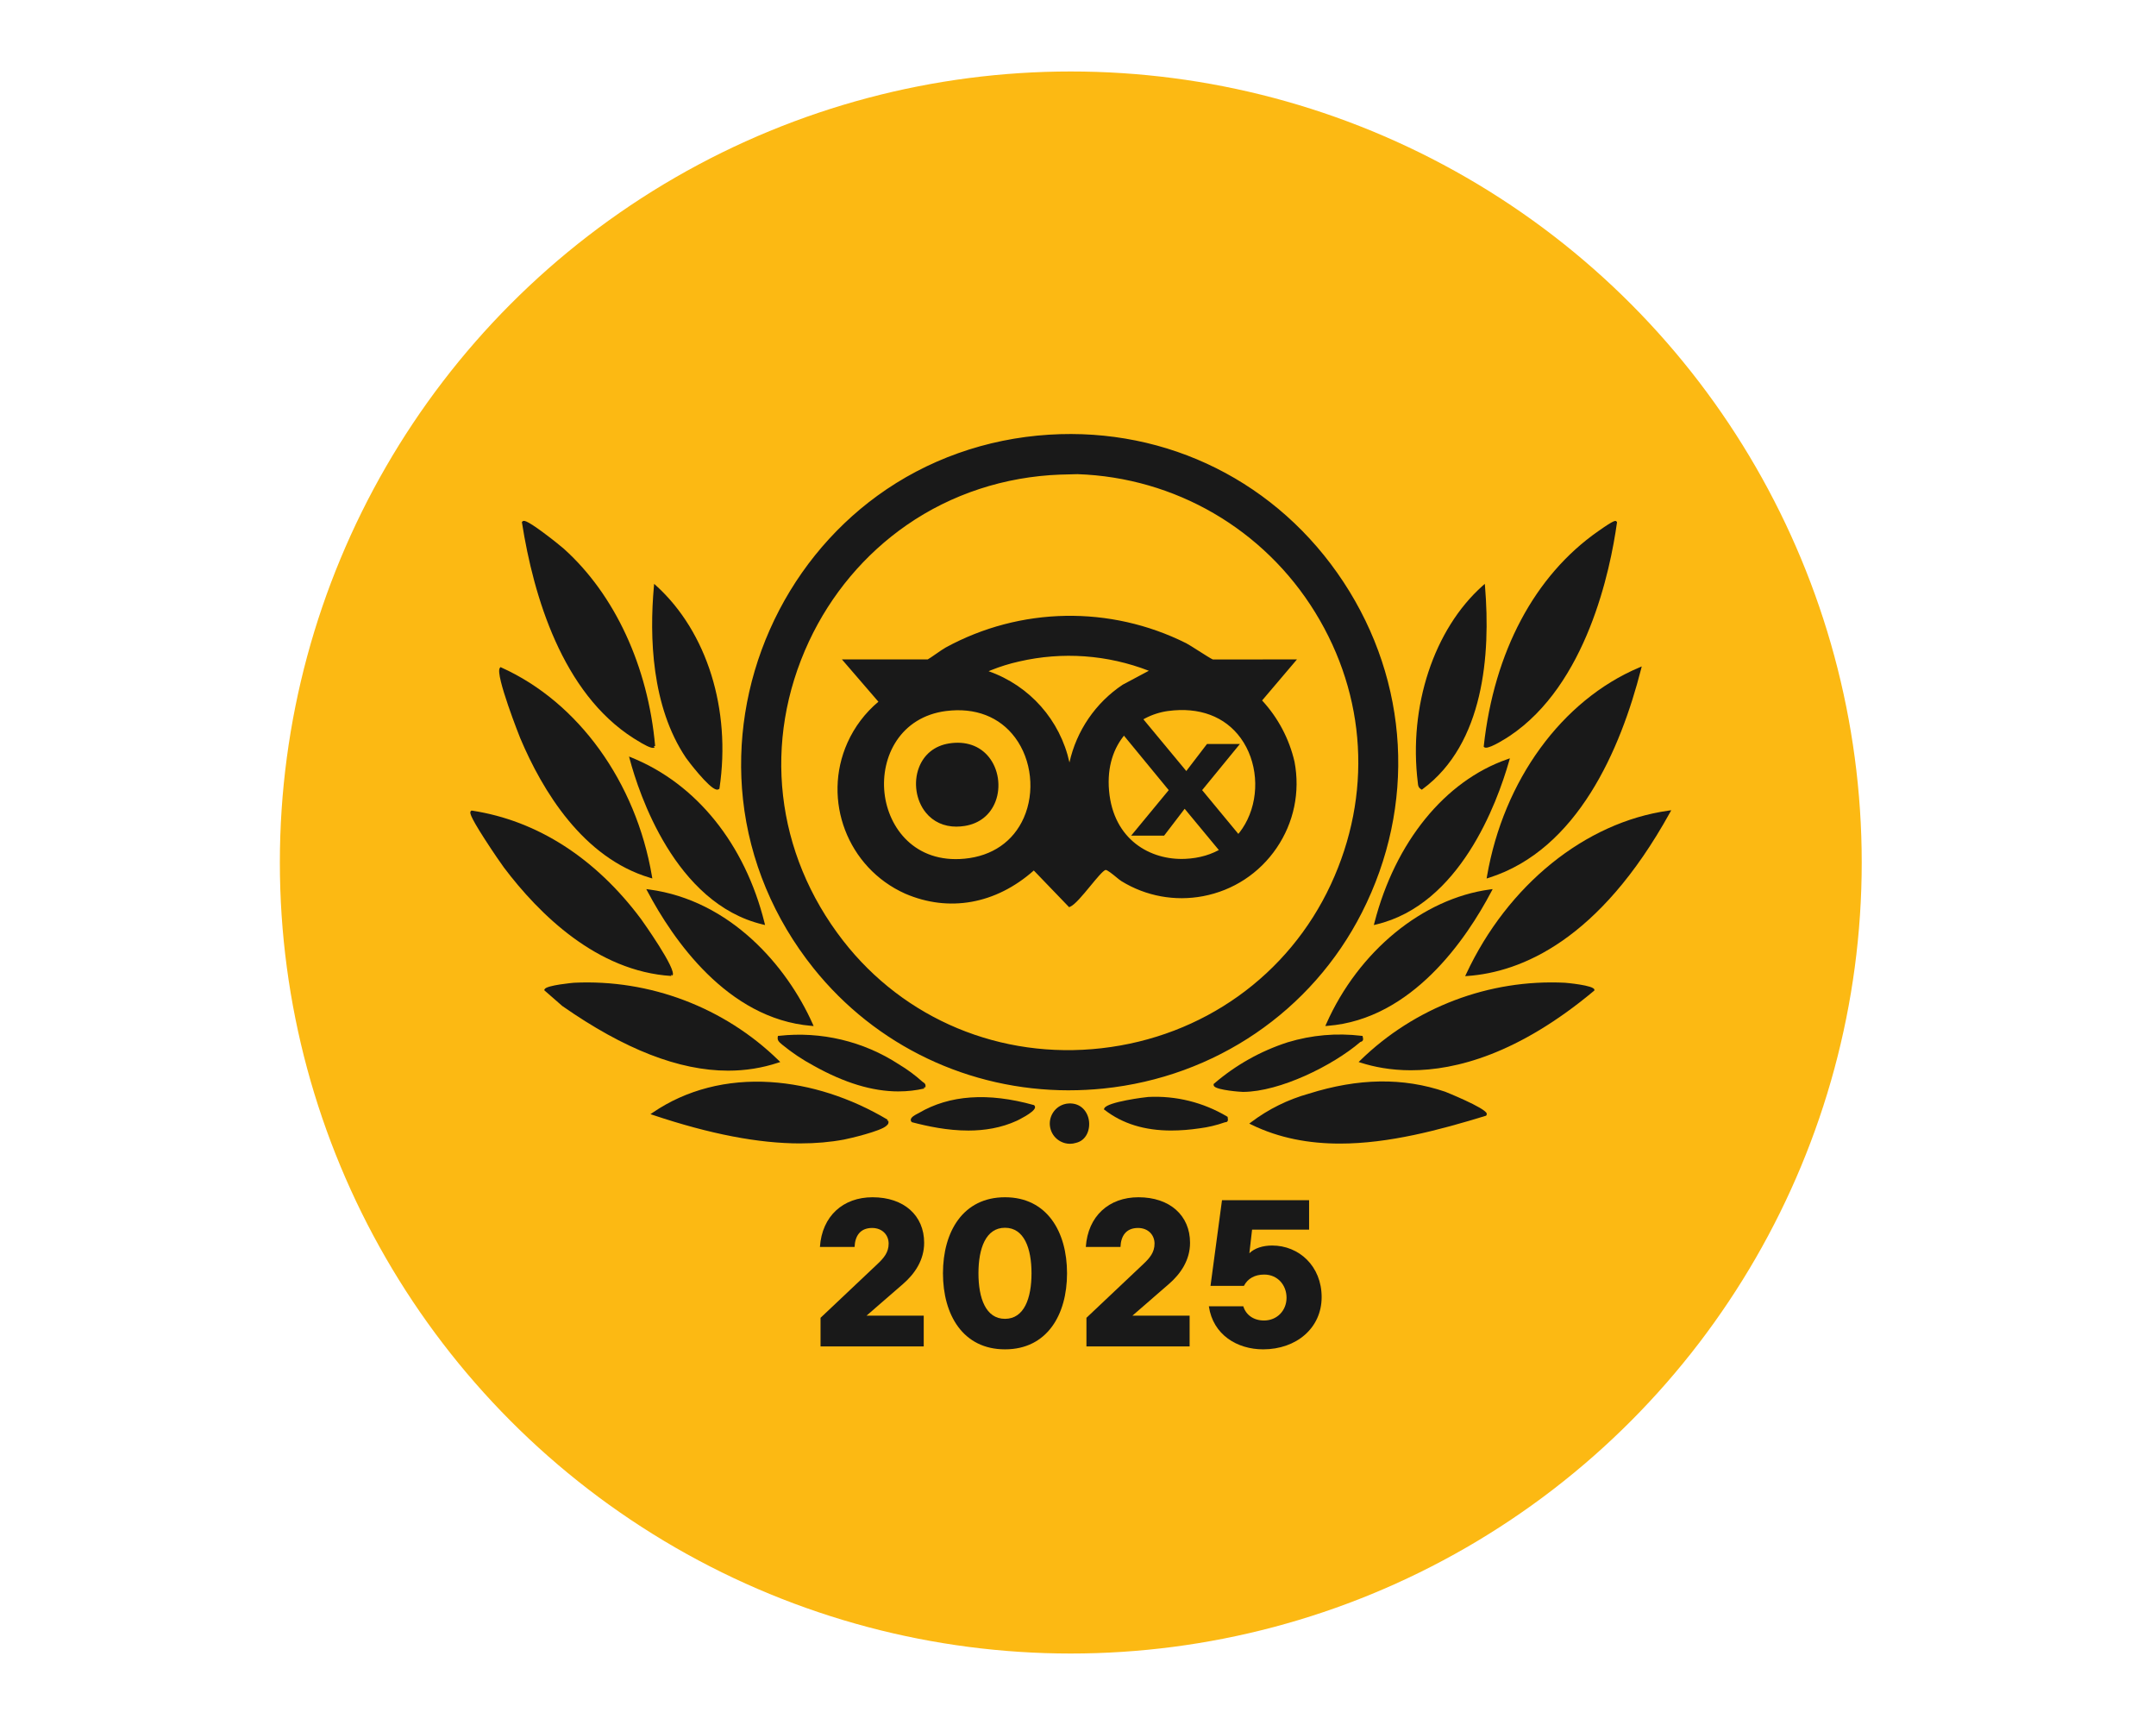 <?xml version="1.0" encoding="UTF-8"?>
<svg id="Layer_1" xmlns="http://www.w3.org/2000/svg" version="1.1" viewBox="0 0 1280 1024">
  <!-- Generator: Adobe Illustrator 29.8.2, SVG Export Plug-In . SVG Version: 2.1.1 Build 3)  -->
  <defs>
    <style>
      .st0 {
        fill: #fcb913;
      }

      .st1 {
        fill: #191919;
      }
    </style>
  </defs>
  <circle class="st0" cx="635.72" cy="512" r="469.57"/>
  <g>
    <g id="Group_1941">
      <g id="Group_166">
        <g id="Path_1441">
          <path class="st1" d="M622.81,258.91c149.82-9.37,253.18,148.14,184.98,282.37-63.25,124.49-236.82,142.08-324.17,32.9-98.2-122.77-17.05-305.5,139.18-315.27M629.49,280.87c-139.52,5.17-216.6,166.18-129.64,278.04,78.28,100.72,237.63,81.49,291.06-33.53,52.46-112.94-28.49-240.64-151.22-244.78l-10.21.27Z"/>
          <path class="st1" d="M634.58,647.24c-59.05,0-114.62-26.26-151.63-72.52-23.43-29.3-37.9-63.93-41.84-100.16-3.7-34.05,1.81-68.9,15.93-100.79,14.1-31.85,36.17-59.33,63.82-79.46,29.39-21.39,64.62-33.93,101.9-36.27l.05.86-.05-.86c70.57-4.42,135.95,28.29,174.88,87.49,39.06,59.41,43.15,132.73,10.93,196.13-29.79,58.64-87.17,97.71-153.48,104.52-6.86.7-13.7,1.05-20.49,1.05ZM635.39,259.38c-4.16,0-8.33.13-12.53.39-36.95,2.31-71.87,14.74-100.99,35.94-27.4,19.95-49.28,47.18-63.26,78.76-14,31.61-19.46,66.16-15.79,99.91,3.9,35.9,18.24,70.22,41.47,99.26,40.9,51.12,104.66,77.59,170.6,70.83,65.73-6.75,122.6-45.47,152.12-103.58,31.93-62.84,27.88-135.52-10.84-194.4-36.26-55.15-95.7-87.11-160.8-87.11ZM633.99,625.12c-52.88,0-102.21-23.72-134.82-65.68-40.76-52.43-48.41-119.47-20.48-179.35,13.17-28.23,33.47-52.38,58.7-69.85,26.78-18.54,58.62-28.99,92.07-30.23h0l10.21-.27c58.63,1.97,111.93,32.97,142.64,82.93,30.82,50.13,34.24,109.57,9.39,163.08-25.38,54.62-76.8,91.35-137.55,98.24-6.75.77-13.48,1.14-20.15,1.14ZM629.52,281.73c-33.12,1.23-64.64,11.57-91.15,29.92-24.98,17.29-45.08,41.21-58.12,69.16-27.65,59.28-20.07,125.66,20.27,177.57,36.35,46.77,93.7,70.66,153.42,63.88,60.15-6.82,111.06-43.18,136.18-97.25,24.6-52.97,21.22-111.81-9.29-161.44-30.4-49.46-83.18-80.15-141.17-82.1l-10.15.27Z"/>
        </g>
        <g id="Path_1442">
          <path class="st1" d="M398.6,578.5c-41.4-2.6-74.93-32.5-98.74-64.05-2.26-3-21.35-30.82-19.65-32.38,41.45,6.34,75.16,31.13,99.7,64.05,2.48,3.33,20.89,30.28,18.7,32.38"/>
          <path class="st1" d="M398.55,579.36c-44.05-2.76-78.35-36.54-99.38-64.39-1.08-1.42-6.39-9.07-11.35-16.78-9.82-15.26-8.92-16.09-8.2-16.75l.31-.28.41.06c38.59,5.91,73.26,28.17,100.26,64.39.22.3,21.8,30.46,18.6,33.52l-.6-.63-.05.87ZM281.1,483.08c1.56,4.76,16.1,26.42,19.45,30.85,20.7,27.43,54.39,60.66,97.47,63.67-.3-3.59-14.29-24.89-18.81-30.96-26.48-35.53-60.39-57.48-98.12-63.55Z"/>
        </g>
        <g id="Path_1443">
          <path class="st1" d="M990.62,482.07c-24.77,44.78-64.5,92.45-119.35,96.42,22.29-47.72,65.59-88.85,119.35-96.42"/>
          <path class="st1" d="M869.86,579.46l.62-1.33c24.68-52.83,70.67-89.96,120.02-96.91l1.71-.24-.84,1.51c-41.99,75.92-88.46,94.58-120.05,96.87l-1.47.11ZM989.02,483.18c-47.71,7.42-92.04,43.36-116.33,94.34,30.91-2.71,75.59-21.54,116.33-94.34Z"/>
        </g>
        <g id="Path_1444">
          <path class="st1" d="M388.1,442.91c-1.16,1.22-9.77-4.32-11.37-5.33-41.17-26.11-58.77-81.63-65.96-127.39,1.56-1.56,21.2,14.21,23.41,16.2,32.54,29.22,50.07,73.42,53.92,116.51"/>
          <path class="st1" d="M387.61,443.95c-1.37,0-4.24-1.13-11.17-5.53l-.18-.11c-42.45-26.93-59.51-84.46-66.35-127.98l-.07-.43.31-.31c.65-.65,1.53-1.52,12.59,6.69,5.57,4.13,10.95,8.52,12.01,9.48,30.23,27.15,49.99,69.82,54.2,117.08l-.86.08.63.6c-.23.24-.54.44-1.12.44ZM311.79,311.12c6.89,43.04,23.84,99.37,65.4,125.73l.18.11c6.42,4.08,8.89,5.02,9.8,5.22-4.33-46.51-23.82-88.44-53.56-115.15-3-2.7-17.9-14.36-21.82-15.91Z"/>
        </g>
        <g id="Path_1445">
          <path class="st1" d="M973.43,397.08c-12.48,48.82-37.85,106.73-89.75,123.17,8.93-51.66,40.28-102.18,89.75-123.17"/>
          <path class="st1" d="M882.59,521.5l.24-1.4c9.84-56.92,44.43-104.37,90.26-123.81l1.6-.68-.43,1.69c-12.08,47.24-37.55,107.07-90.33,123.78l-1.35.43ZM972.15,398.58c-44.12,19.48-77.43,65.36-87.37,120.41,50.48-16.85,75.34-74.28,87.37-120.41Z"/>
        </g>
        <g id="Path_1446">
          <path class="st1" d="M959.11,310.2c-6.23,44.69-24.16,99.92-63.46,126.07-1.88,1.24-12.6,7.88-13.87,6.65,5.41-49.27,25.97-97.83,67.49-126.81,1.18-.83,9.26-6.58,9.85-5.9"/>
          <path class="st1" d="M882.18,443.85c-.44,0-.79-.1-1.01-.32l-.31-.29.05-.42c6.14-55.91,30.24-101.17,67.85-127.43l.36-.25c9.57-6.73,10.02-6.22,10.64-5.51l.26.3-.05.39c-3.89,27.9-17.9,96.11-63.84,126.66-1.91,1.26-10.6,6.87-13.94,6.87ZM958.07,311.37c-1.08.56-3.32,1.92-7.96,5.18l-.36.25c-37.01,25.84-60.79,70.33-67.03,125.36,2.2-.46,8.98-4.34,12.45-6.62,44.66-29.71,58.79-95.73,62.9-124.17Z"/>
        </g>
        <g id="Path_1447">
          <path class="st1" d="M386.19,520.25c-37.77-11.21-61.94-47.78-76.55-82.42-2.26-5.35-14.42-37.75-12.24-40.75,48.89,22.02,79.99,71.3,88.79,123.17"/>
          <path class="st1" d="M387.28,521.47l-1.33-.39c-39.8-11.81-63.9-51.61-77.1-82.91-.16-.37-14.98-37.69-12.14-41.59l.41-.57.64.29c45.6,20.54,79.81,67.98,89.29,123.81l.23,1.37ZM297.95,398.28c-.24,5.12,9.08,31.14,12.48,39.22,12.91,30.61,36.31,69.41,74.67,81.52-9.64-54.31-42.9-100.39-87.15-120.74Z"/>
        </g>
        <g id="Path_1448">
          <path class="st1" d="M461.62,630.06c-45.11,14.87-91.03-8.25-127.3-33.58l-10.19-8.9c.74-1.56,14.25-3.17,16.71-3.33,44.88-2.17,88.63,14.43,120.78,45.81"/>
          <path class="st1" d="M432.3,635.57c-29.2,0-61.7-12.71-98.47-38.39l-10.76-9.39.28-.59c1.13-2.38,17.27-3.81,17.43-3.82,44.98-2.17,89.23,14.61,121.44,46.06l1.02.99-1.35.44c-9.48,3.13-19.34,4.7-29.59,4.7ZM325.55,587.66l9.35,8.16c48.52,33.88,89.48,44.98,125.09,33.85-31.78-30.47-75.11-46.69-119.1-44.57-3.06.2-12.56,1.5-15.34,2.56Z"/>
        </g>
        <g id="Path_1449">
          <path class="st1" d="M808.25,630.05c32.15-31.38,75.9-47.98,120.78-45.81,1.98.13,16.73,1.95,16.7,3.33-36.64,30.61-88.69,58.11-137.48,42.48"/>
          <path class="st1" d="M837.76,635.34c-12.3,0-22.32-2.08-29.78-4.47l-1.37-.44,1.03-1c32.21-31.44,76.46-48.26,121.42-46.05.19.01,17.58,1.47,17.52,4.21v.39s-.31.25-.31.25c-44.75,37.38-81.95,47.1-108.52,47.1ZM809.89,629.66c23.62,7.12,71.28,10.32,134.41-42.02-2.87-1-12.66-2.36-15.34-2.53-44.03-2.15-87.3,14.1-119.08,44.56Z"/>
        </g>
        <g id="Path_1450">
          <path class="st1" d="M881.77,661.57c-43.55,13.32-95.37,26.3-138.43,5.27,10.14-7.65,21.63-13.33,33.86-16.75,26.86-8.46,53.53-10.39,80.5-1.19,2.12.73,25.61,10.7,24.07,12.67"/>
          <path class="st1" d="M795.49,678.86c-18.12,0-35.9-3.13-52.54-11.25l-1.26-.62,1.12-.85c10.27-7.74,21.76-13.42,34.15-16.89,29.53-9.3,56.04-9.69,81.01-1.18.23.08,23.66,9.5,24.67,12.9.12.41.05.8-.2,1.12l-.17.22-.26.08c-27.45,8.4-57.42,16.47-86.52,16.47ZM745,666.67c42.24,19.9,92.04,7.64,135.61-5.66-2.96-2.72-20.47-10.37-23.2-11.31-24.61-8.39-50.76-8-79.96,1.2-11.75,3.29-22.65,8.59-32.46,15.77Z"/>
        </g>
        <g id="Path_1451">
          <path class="st1" d="M526.55,665.41c.31,1.38-.15,1.56-.99,2.33-2.93,2.75-19.87,6.99-24.59,7.87-36.81,6.88-78.01-2.83-112.86-14.5,42-28.64,96.78-20.53,138.44,4.31"/>
          <path class="st1" d="M475.09,678.76c-24.85,0-53.66-5.57-87.26-16.82l-1.65-.55,1.44-.98c19.76-13.48,43.93-19.72,69.89-18.05,23.48,1.51,47.51,9.23,69.48,22.33l-.43.72.83-.19c.36,1.6-.15,2.19-.97,2.91l-.27.24c-3.31,3.1-21.55,7.44-25.02,8.09-8.16,1.53-16.83,2.29-26.04,2.29ZM390.06,660.86c44.99,14.88,81.23,19.43,110.76,13.91,4.97-.93,21.46-5.13,24.16-7.66l.31-.27c.46-.41.56-.5.51-.86-55.55-32.97-106.2-24.43-135.73-5.12Z"/>
        </g>
        <g id="Path_1452">
          <path class="st1" d="M884.63,528.86c-19.39,36.8-51.96,75.72-96.43,79.24,17.26-38.89,52.93-73.36,96.43-79.24"/>
          <path class="st1" d="M786.82,609.07l.59-1.32c19.11-43.06,57.23-74.36,97.11-79.74l1.66-.22-.78,1.48c-14.78,28.06-47.06,75.74-97.13,79.69l-1.44.11ZM883.07,529.96c-38.27,5.88-74.69,35.92-93.48,77.15,47.55-4.61,78.67-49.52,93.48-77.15Z"/>
        </g>
        <g id="Path_1453">
          <path class="st1" d="M880.8,348.38c3.37,40.97-1.11,93.04-36.72,119.35-1.42-.89-1.31-1.87-1.49-3.31-5.02-40.65,7-88.22,38.21-116.05"/>
          <path class="st1" d="M844.12,468.78l-.5-.31c-1.58-1-1.71-2.21-1.82-3.39l-.06-.55c-5.58-45.13,9.53-90.98,38.49-116.8l1.29-1.15.14,1.73c3.28,39.88-.49,93.1-37.07,120.12l-.47.35ZM880.08,350.2c-27.7,25.65-42.05,70.21-36.63,114.12l.06.59c.08.84.13,1.32.57,1.75,34.93-26.27,38.97-77.41,35.99-116.45Z"/>
        </g>
        <g id="Path_1454">
          <path class="st1" d="M426.29,467.74c-2.71,2-16.68-15.92-18.35-18.4-19.27-28.6-21.88-67.53-18.88-100.95,32.24,29.35,43.52,77.14,37.23,119.35"/>
          <path class="st1" d="M425.77,468.75c-.12,0-.25-.01-.39-.03-4.58-.79-17.18-17.45-18.15-18.9-20.52-30.46-21.67-72.01-19.03-101.51l.16-1.73,1.29,1.17c30.09,27.39,44.47,73.41,37.51,120.11l-.05.35-.29.21c-.21.16-.55.33-1.04.33ZM389.76,350.22c-2.42,29.09-.94,69.2,18.89,98.64,2.88,4.27,14.06,17.68,16.87,18.17,6.57-45.27-7.09-89.79-35.76-116.81Z"/>
        </g>
        <g id="Path_1455">
          <path class="st1" d="M481.68,608.1c-44.5-3.71-76.89-42.36-96.43-79.24,43.67,5.82,79.06,40.33,96.43,79.24"/>
          <path class="st1" d="M483.06,609.08l-1.46-.12c-49.97-4.17-82.3-51.72-97.12-79.69l-.79-1.48,1.66.22c48.22,6.43,81.78,45.41,97.11,79.74l.59,1.33ZM386.81,529.96c14.85,27.54,46.03,72.33,93.47,77.15-15.22-33.17-47.48-70.24-93.47-77.15Z"/>
        </g>
        <g id="Path_1456">
          <path class="st1" d="M453.03,547.94c-42.97-10.23-67.71-57.86-78.29-97.38,41.42,16.84,67.72,54.95,78.29,97.38"/>
          <path class="st1" d="M454.21,549.11l-1.38-.33c-52.22-12.43-73.61-78.15-78.92-98l-.45-1.68,1.61.65c38.46,15.64,67.18,51.35,78.8,97.98l.34,1.38ZM376.04,452.03c5.9,21.21,26.89,82.04,75.8,94.73-11.53-44.75-39.05-79.12-75.8-94.73Z"/>
        </g>
        <g id="Path_1457">
          <path class="st1" d="M895.13,451.52c-11.21,39.25-35.32,86.26-78.29,96.42,10.6-41.11,36.73-81.96,78.29-96.42"/>
          <path class="st1" d="M815.64,549.11l.36-1.38c12.35-47.87,41.82-84.14,78.84-97.02l1.57-.55-.46,1.6c-7.22,25.27-29.35,85.31-78.92,97.03l-1.39.33ZM893.83,452.9c-35.37,13.03-63.56,47.92-75.79,93.85,46.69-12.04,68.27-68.28,75.79-93.85Z"/>
        </g>
        <g id="Path_1458">
          <path class="st1" d="M548.52,645.34c-22.91,5.23-45.34-2.43-65.2-13.56-6.48-3.49-12.62-7.59-18.32-12.25-1.16-1.06-2.74-1.91-2.42-3.78,24.77-2.78,49.73,3.15,70.59,16.79,4.9,2.93,9.5,6.32,13.75,10.12.82.84,2.08.79,1.6,2.68"/>
          <path class="st1" d="M533.45,647.89c-15.55,0-32.23-5.08-50.55-15.35-6.5-3.5-12.71-7.65-18.44-12.34-.23-.21-.44-.39-.65-.56-1.08-.89-2.42-2.01-2.07-4.04l.11-.64.64-.07c24.91-2.79,50.18,3.21,71.16,16.92,4.9,2.93,9.57,6.37,13.85,10.2.2.2.4.33.62.46.69.44,1.74,1.1,1.25,3.07l-.85-.21.19.84c-4.97,1.14-10.05,1.71-15.26,1.71ZM463.43,616.53c.13.64.66,1.12,1.47,1.79.23.19.46.38.68.58,5.61,4.58,11.73,8.67,18.14,12.13,23.86,13.37,44.82,17.82,64.06,13.6,0-.31-.16-.41-.58-.68-.28-.18-.59-.37-.89-.68-4.16-3.72-8.74-7.1-13.58-9.99-20.46-13.37-45.04-19.3-69.3-16.75Z"/>
        </g>
        <g id="Path_1459">
          <path class="st1" d="M808.24,615.75c.6,2.22-.52,1.59-1.21,2.19-16.27,13.92-47.29,29.26-68.95,29.39-2.4,0-16.79-1.37-16.71-3.42,12.71-10.92,27.47-19.2,43.41-24.36,14.07-4.25,28.86-5.55,43.46-3.8"/>
          <path class="st1" d="M738.08,648.19c-1.63,0-15.01-1.04-17.14-3.25-.38-.4-.45-.8-.44-1.07l.02-.38.28-.24c12.87-11.05,27.57-19.31,43.71-24.53,14.29-4.32,29.03-5.61,43.83-3.83l.58.07.15.56c.46,1.7.13,2.55-1.15,2.93-.14.04-.27.08-.33.13-16.52,14.13-47.79,29.47-69.5,29.6ZM722.57,644.02c2.27,1.2,12.4,2.44,15.51,2.44,21.32-.13,52.1-15.25,68.39-29.19.34-.29.7-.4.96-.48.05-.02.11-.03.16-.05-.02-.03-.03-.1-.05-.22-14.37-1.63-28.66-.35-42.5,3.84-15.64,5.06-29.92,13.02-42.46,23.65Z"/>
        </g>
        <g id="Path_1460">
          <path class="st1" d="M613.45,656.81c1.63,1.76-8.73,7.05-10.01,7.65-19.38,8.95-41.59,6.16-61.6.93-1.44-1.41,3.3-3.47,4.16-3.96,20.64-12.13,45.1-10.87,67.46-4.62"/>
          <path class="st1" d="M574.78,671.12c-12.25,0-23.94-2.49-33.16-4.9l-.22-.06-.16-.16c-.41-.4-.59-.91-.51-1.44.22-1.42,2.26-2.56,4.32-3.62.23-.11.41-.21.52-.27,18.16-10.67,41.08-12.26,68.12-4.7l.23.07.17.18c.34.37.47.84.37,1.35-.57,2.86-10.55,7.62-10.65,7.67-9.4,4.34-19.39,5.89-29.03,5.89ZM542.5,664.67c16.2,4.2,39.92,8.54,60.58-1,3.01-1.39,8.74-4.76,9.58-6.19-26.33-7.25-48.61-5.67-66.23,4.69-.13.08-.34.19-.6.32-2.38,1.21-3.12,1.86-3.33,2.18Z"/>
        </g>
        <g id="Path_1461">
          <path class="st1" d="M728.03,663.51c.41,2.44-.24,1.48-1.33,1.98-4.76,1.68-9.68,2.84-14.68,3.47-19.43,2.85-39.56,1.65-55.6-10.71,1.33-2.93,21.48-5.98,25.31-6.2,16.22-.82,32.33,3.17,46.29,11.47"/>
          <path class="st1" d="M695.48,671.11c-15.97,0-29.01-4.03-39.58-12.18l-.54-.42.28-.62c1.72-3.79,24.5-6.62,26.05-6.71,16.43-.83,32.62,3.18,46.78,11.59l.34.2.07.39c.19,1.14.22,1.81-.16,2.3-.34.44-.83.48-1.13.5-.19.01-.36.03-.53.11-4.88,1.72-9.88,2.9-14.93,3.54-5.87.86-11.42,1.29-16.64,1.29ZM657.69,658.12c13.55,10.08,31.3,13.35,54.21,9.99,4.95-.62,9.83-1.78,14.52-3.43.31-.14.62-.19.87-.22,0-.1-.02-.24-.05-.41-13.78-8.09-29.5-11.93-45.46-11.14-5.23.3-21.03,3.12-24.09,5.21Z"/>
        </g>
        <g id="Path_1462">
          <path class="st1" d="M633.28,656.03c14.57-2.13,16.49,19.01,5.28,21.57-5.86,1.83-12.1-1.43-13.94-7.3-1.83-5.86,1.43-12.1,7.3-13.94.45-.14.9-.25,1.36-.33"/>
          <path class="st1" d="M635.23,678.98c-1.9,0-3.81-.46-5.55-1.38-2.84-1.49-4.93-3.99-5.88-7.04-.96-3.06-.66-6.3.82-9.14,1.48-2.84,3.99-4.93,7.04-5.88.48-.15.97-.27,1.47-.36h.03c7.69-1.13,12.2,3.95,13.24,9.48,1.05,5.6-1.28,12.33-7.64,13.78-1.15.36-2.33.54-3.52.54ZM633.41,656.89c-.42.08-.84.18-1.24.31-5.4,1.69-8.42,7.46-6.73,12.86.82,2.62,2.61,4.76,5.03,6.03,2.43,1.27,5.2,1.52,7.82.7,5.38-1.23,7.3-6.99,6.4-11.79-.82-4.38-4.27-9.11-11.28-8.1Z"/>
        </g>
        <g id="Path_1463">
          <path class="st1" d="M768.13,392.31l-19.98,23.53c9.66,10.24,16.41,22.87,19.56,36.58,6.93,36.55-17.07,71.8-53.62,78.73-16.48,3.13-33.54,0-47.83-8.79-2.45-1.5-8.15-7.27-10.13-6.75-3.69.97-16.1,19.84-21.2,21.9l-21.13-21.95c-21.45,19.33-48.99,25.83-76.12,14.12-33.75-15.12-48.86-54.74-33.74-88.5,4.27-9.53,10.7-17.92,18.79-24.52l-20.99-24.35h49.18c.65,0,8.79-6.06,10.96-7.18,44.06-24.03,97.1-24.98,141.99-2.53,2.6,1.31,15.12,9.72,16.06,9.72h48.21ZM684.1,398.07c-25.16-10.14-52.82-12.31-79.25-6.23-5.71,1.27-11.31,3.01-16.74,5.19-.95.44-2.24.58-2.35,1.94,25.95,8.76,44.9,31.21,49.18,58.26,3.23-20.43,14.86-38.58,32.08-50.05l17.09-9.11ZM561.66,421.2c-55.57,7.04-47.9,95.05,11.1,89.4,58.69-5.6,50.56-97.2-11.1-89.4M693.43,421.2c-52.15,7.05-46.85,91.93,10.23,89.51,60.41-2.6,55.69-98.42-10.23-89.51"/>
          <path class="st1" d="M634.72,538.52l-20.96-21.77c-22.54,19.96-50.35,24.97-76.42,13.72-34.14-15.3-49.48-55.51-34.19-89.64,4.18-9.33,10.51-17.7,18.35-24.27l-21.65-25.11h50.93c.61-.28,2.97-1.92,4.89-3.25,2.32-1.61,4.72-3.27,5.8-3.83,44.27-24.15,97.65-25.1,142.77-2.54,1.16.58,4.11,2.46,7.24,4.45,3.31,2.1,7.84,4.98,8.57,5.19l49.94-.02-20.69,24.36c9.47,10.24,16.12,22.81,19.25,36.41,3.4,17.94-.37,36.09-10.63,51.15-10.26,15.06-25.77,25.23-43.67,28.62-16.73,3.17-33.93.01-48.44-8.91-.86-.53-2.02-1.48-3.36-2.59-1.69-1.4-5.23-4.26-6.1-4.07-1.5.39-5.54,5.3-9.11,9.64-4.49,5.44-9.12,11.07-11.98,12.23l-.54.22ZM613.84,514.35l21.28,22.1c2.55-1.48,6.91-6.77,10.79-11.47,4.94-6,8.07-9.7,10.01-10.2,1.63-.43,4.08,1.47,7.64,4.41,1.23,1.02,2.4,1.98,3.16,2.44,14.14,8.69,30.91,11.78,47.22,8.68,17.45-3.31,32.57-13.22,42.57-27.9,10-14.68,13.68-32.38,10.37-49.83-3.11-13.52-9.8-26.03-19.34-36.15l-.53-.56,19.27-22.7h-46.35c-.66,0-2.15-.87-9.36-5.45-2.95-1.88-6.01-3.82-7.09-4.36-44.61-22.3-97.39-21.36-141.19,2.52-1,.52-3.46,2.22-5.62,3.73-4.72,3.28-5.24,3.56-5.75,3.56h-47.29l20.34,23.6-.69.56c-7.94,6.48-14.36,14.85-18.55,24.2-14.9,33.27.04,72.45,33.31,87.36,25.65,11.07,53.06,5.97,75.19-13.98l.62-.56ZM567.41,511.72c-27.07,0-41.75-20.48-43.99-40.7-2.5-22.47,9.8-47.09,38.13-50.68,17.84-2.26,32.93,3.59,42.51,16.48,10.21,13.73,12.34,33.59,5.3,49.43-6.5,14.63-19.47,23.58-36.52,25.21-1.86.18-3.67.26-5.43.26ZM561.66,421.2l.11.86c-27.23,3.45-39.04,27.15-36.64,48.78,2.3,20.71,18.14,41.72,47.54,38.9,16.4-1.56,28.87-10.16,35.11-24.19,6.79-15.28,4.74-34.45-5.11-47.69-9.19-12.36-23.71-17.97-40.91-15.79l-.11-.86ZM701.3,511.62c-12.46,0-23.23-4.22-31.27-12.28-7.55-7.57-12.28-18.14-13.31-29.77-1.02-11.51,1.67-22.71,7.57-31.55,6.6-9.88,16.63-15.99,29.03-17.67h0c19.11-2.58,34.96,3.39,44.69,16.81,10.18,14.04,11.84,34.22,4.11,50.21-7.18,14.85-20.82,23.45-38.42,24.21-.81.03-1.61.05-2.4.05ZM693.55,422.05c-18.71,2.53-37.67,18.43-35.11,47.36,2.58,29.15,24.59,41.35,45.18,40.43,16.93-.73,30.05-8.98,36.94-23.23,7.46-15.43,5.87-34.9-3.95-48.44-9.35-12.88-24.65-18.59-43.06-16.11h0ZM634.08,457.36c-4.24-26.83-22.87-48.89-48.6-57.58l-.64-.22.06-.67c.14-1.63,1.44-2.11,2.31-2.43.19-.07.37-.14.54-.22,5.5-2.21,11.17-3.97,16.92-5.25,26.73-6.15,54.31-3.98,79.76,6.27l1.72.69-18.73,9.98c-16.9,11.26-28.45,29.29-31.63,49.43h-1.71ZM586.95,398.46c24.42,8.6,42.44,29.03,47.98,54.14,4.17-18.79,15.5-35.42,31.6-46.14l15.52-8.28c-24.64-9.53-51.22-11.44-77-5.51-5.66,1.26-11.25,2.99-16.62,5.15-.17.08-.4.17-.63.25-.4.15-.67.26-.85.38Z"/>
        </g>
        <g id="Path_1465">
          <path class="st1" d="M563.55,442.19c33.28-5.34,38.54,42.56,9.09,47.26-32.61,5.24-38.02-42.63-9.09-47.26"/>
          <path class="st1" d="M567.83,490.71c-7.4,0-13.74-2.87-18.18-8.33-5.82-7.15-7.46-17.89-4.09-26.72,3.01-7.88,9.34-12.96,17.84-14.33h0c9.77-1.57,18.16,1.27,23.62,8,5.74,7.06,7.35,17.67,4.02,26.4-3.06,8-9.55,13.18-18.28,14.57-1.69.27-3.34.4-4.94.4ZM568.52,442.65c-1.56,0-3.17.13-4.83.4h0c-7.87,1.26-13.73,5.96-16.5,13.24-3.16,8.27-1.62,18.33,3.82,25.02,4.99,6.14,12.63,8.73,21.5,7.31,8.09-1.29,14.11-6.08,16.94-13.48,3.12-8.17,1.62-18.1-3.74-24.7-4.14-5.09-10.13-7.77-17.18-7.77Z"/>
        </g>
        <g id="Path_1506">
          <path class="st1" d="M743.33,506.2h-17.29l-22.75-27.47-12.58,16.46h-17.31l21.59-26.15-35.84-43.6h17.28l27.91,33.64,12.68-16.56h17.3l-21.7,26.52,30.72,37.16Z"/>
          <path class="st1" d="M745.17,507.06h-19.53l-22.32-26.95-12.19,15.94h-19.57l22.3-27.01-36.55-44.46h19.51l27.47,33.12,12.28-16.04h19.54l-22.41,27.38,31.44,38.02ZM726.45,505.34h15.05l-30.01-36.29,21-25.66h-15.05l-13.08,17.08-28.34-34.16h-15.05l35.13,42.74-20.87,25.28h15.05l12.98-16.98,23.18,27.99Z"/>
        </g>
      </g>
    </g>
    <g>
      <path class="st1" d="M487.16,782.27l33.6-31.74c3.97-3.72,6.82-7.07,6.82-12.28s-3.84-9.3-9.8-9.3c-7.07,0-10.17,4.71-10.42,11.28h-20.58c1.24-18.35,13.76-29.51,31.25-29.51,18.6,0,30.63,10.79,30.63,27.03,0,10.17-5.46,18.35-12.65,24.55l-21.58,18.72h33.98v18.23h-61.26v-16.99Z"/>
      <path class="st1" d="M559.83,755.86c0-24.68,11.9-45.14,36.83-45.14s36.83,20.46,36.83,45.14-11.9,45.14-36.83,45.14-36.83-20.46-36.83-45.14ZM612.4,755.86c0-14.76-4.34-27.03-15.75-27.03s-15.75,12.28-15.75,27.03,4.34,27.03,15.75,27.03,15.75-12.28,15.75-27.03Z"/>
      <path class="st1" d="M645.02,782.27l33.6-31.74c3.97-3.72,6.82-7.07,6.82-12.28s-3.84-9.3-9.8-9.3c-7.07,0-10.17,4.71-10.42,11.28h-20.58c1.24-18.35,13.76-29.51,31.25-29.51,18.6,0,30.63,10.79,30.63,27.03,0,10.17-5.46,18.35-12.65,24.55l-21.58,18.72h33.98v18.23h-61.26v-16.99Z"/>
      <path class="st1" d="M717.68,775.45h20.46c1.49,4.96,5.95,8.43,12.28,8.43,7.81,0,13.39-5.95,13.39-13.51s-5.33-13.76-13.27-13.76c-5.58,0-9.8,2.36-12.03,6.7h-19.84l6.82-50.84h51.71v17.48h-33.85l-1.61,14.01c2.98-2.97,7.94-4.59,13.52-4.59,15.99,0,29.39,12.28,29.39,30.63s-15,31-34.72,31c-15.38,0-29.76-8.56-32.24-25.54Z"/>
    </g>
  </g>
</svg>